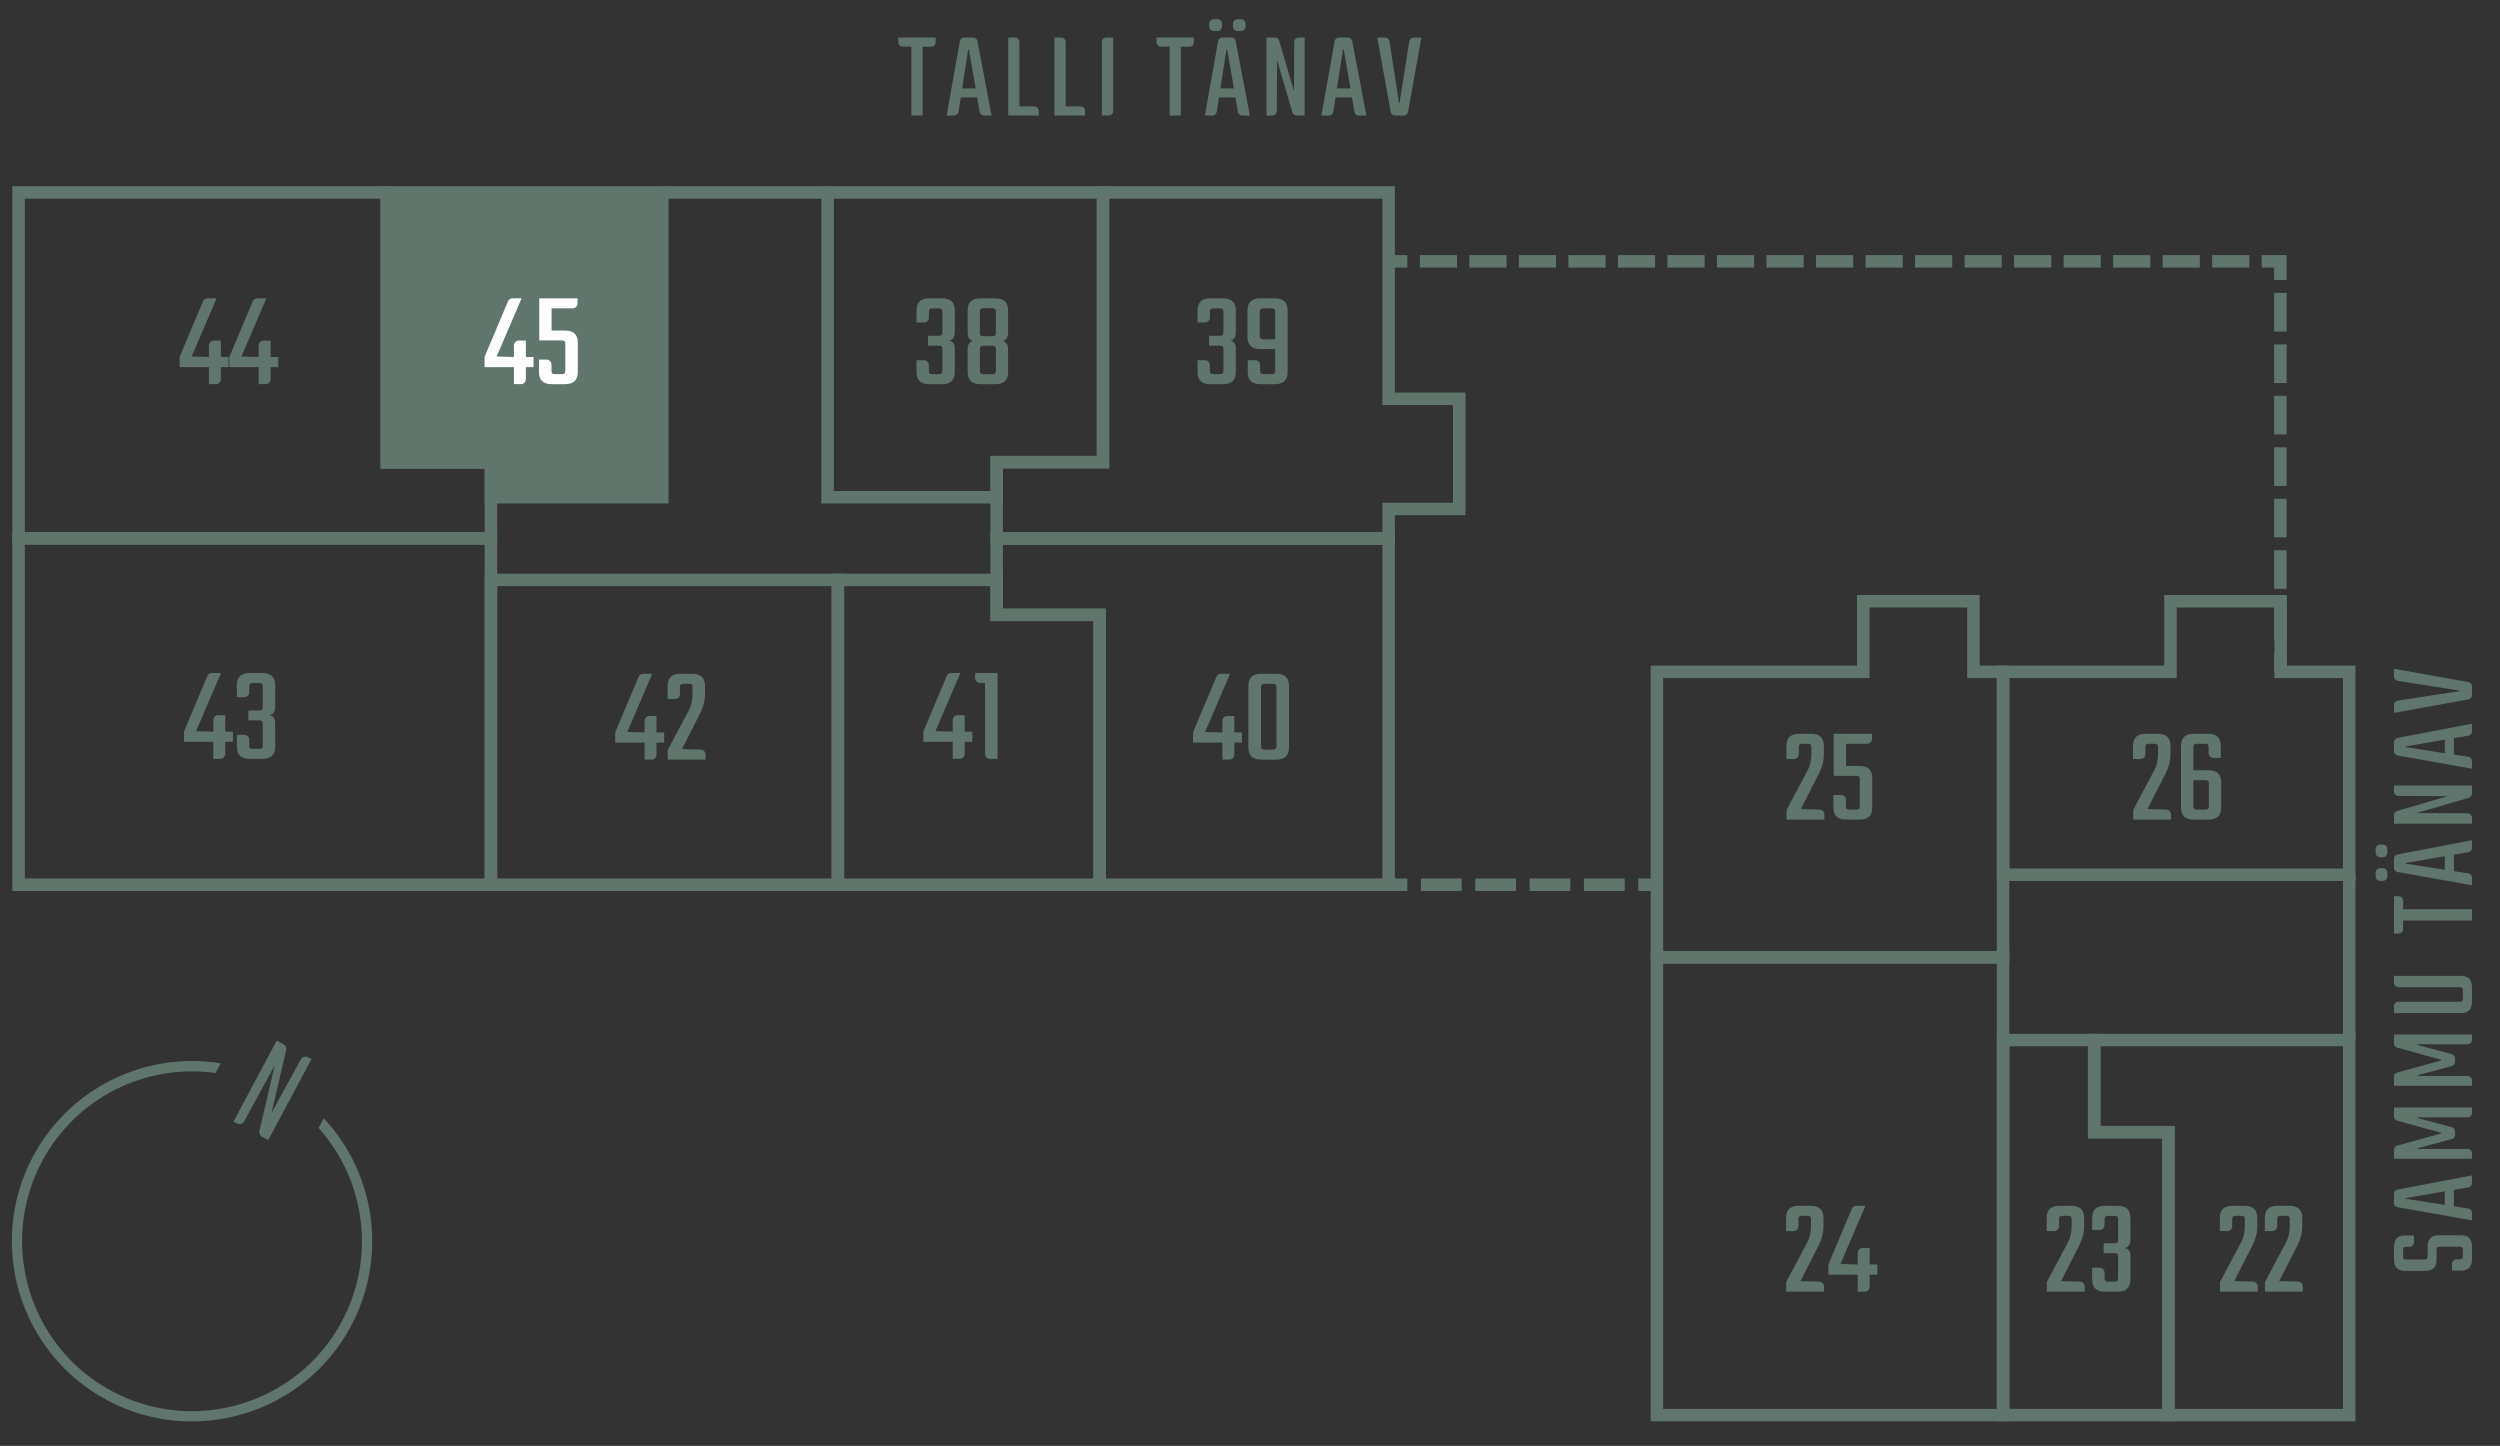 <?xml version="1.0" encoding="UTF-8"?><svg id="Layer_2" xmlns="http://www.w3.org/2000/svg" viewBox="0 0 200.576 116"><rect x="0" y="0" width="200.576" height="116" fill="#333333" stroke="none"/><g id="Base"><path d="M195.778,100.023c-.239,0-.289.05-.289.289v.74c0,.609-.3.909-.89.909h-1.649c-.59,0-.879-.31-.879-.93v-.979c0-.619.289-.929.879-.929h.72v.56c0,.189-.16.35-.35.35h-.23c-.239,0-.289.06-.289.3v.42c0,.239.05.3.289.3h1.39c.24,0,.29-.061.29-.3v-.729c0-.61.29-.92.879-.92h1.8c.589,0,.879.31.879.939v.97c0,.619-.29.93-.879.93h-.72v-.56c0-.19.159-.351.35-.351h.229c.24,0,.29-.06.29-.3v-.42c0-.239-.05-.289-.29-.289h-1.529Z" fill="#60766c" stroke-width="0"/><path d="M196.877,95.463v1.319l1.159.18c.17.03.29.18.29.35v.6l-5.967-1.06c-.17-.029-.289-.17-.289-.34v-.729c0-.17.119-.31.289-.34l5.967-1.139v.619c0,.17-.12.31-.29.34l-1.159.2ZM196.148,96.672v-1.089l-3.118.539c-.02,0-.02.021-.02.03s0,.02.02.03l3.118.489Z" fill="#60766c" stroke-width="0"/><path d="M198.326,92.972h-6.256v-.72c0-.16.109-.3.26-.34l3.518-.97c.01-.01.01-.02.01-.029s0-.03-.01-.03l-3.518-.97c-.15-.04-.26-.18-.26-.34v-.72h6.256v.44c0,.189-.16.35-.35.35h-3.998c-.02,0-.029.01-.029.03,0,.01.01.029.02.029l2.738.73c.15.039.26.18.26.339v.28c0,.16-.109.3-.26.34l-2.729.729c-.01,0-.02.021-.02.03,0,.02.01.03.03.03h3.987c.189,0,.35.159.35.35v.439Z" fill="#60766c" stroke-width="0"/><path d="M198.326,87.112h-6.256v-.72c0-.16.109-.3.26-.34l3.518-.97c.01-.01.01-.02.01-.029s0-.03-.01-.03l-3.518-.97c-.15-.04-.26-.18-.26-.34v-.72h6.256v.44c0,.189-.16.35-.35.35h-3.998c-.02,0-.029.01-.029.03,0,.01.01.029.02.029l2.738.73c.15.039.26.18.26.339v.28c0,.16-.109.3-.26.34l-2.729.729c-.01,0-.02.021-.02.03,0,.02.01.03.03.03h3.987c.189,0,.35.159.35.35v.439Z" fill="#60766c" stroke-width="0"/><path d="M192.071,78.294h5.377c.589,0,.879.31.879.939v1.109c0,.629-.29.939-.879.939h-5.377v-.56c0-.19.159-.351.35-.351h4.887c.24,0,.29-.06.29-.3v-.569c0-.25-.05-.3-.29-.3h-4.887c-.19,0-.35-.16-.35-.35v-.56Z" fill="#60766c" stroke-width="0"/><path d="M192.071,71.904h.379c.19,0,.351.149.351.35v.699h5.526v.899h-5.526v.7c0,.189-.16.35-.351.35h-.379v-2.998Z" fill="#60766c" stroke-width="0"/><path d="M190.95,68.773c-.189,0-.35-.159-.35-.35v-.31c0-.189.16-.35.35-.35h.24c.189,0,.35.16.35.35v.31c0,.19-.16.35-.35.35h-.24ZM190.95,70.672c-.189,0-.35-.16-.35-.35v-.32c0-.189.16-.35.35-.35h.24c.189,0,.35.16.35.35v.32c0,.189-.16.35-.35.35h-.24ZM196.877,68.573v1.319l1.159.18c.17.03.29.18.29.35v.6l-5.967-1.06c-.17-.029-.289-.17-.289-.34v-.729c0-.17.119-.31.289-.34l5.967-1.139v.619c0,.17-.12.31-.29.34l-1.159.2ZM196.148,69.782v-1.089l-3.118.539c-.02,0-.02.021-.02.03s0,.02.02.03l3.118.489Z" fill="#60766c" stroke-width="0"/><path d="M192.071,63.024h6.256v.65c0,.149-.1.289-.25.329l-4.197,1.229,4.098.021c.189,0,.35.159.35.35v.479h-6.256v-.689c0-.15.1-.29.249-.33l4.068-1.189-3.968-.02c-.19,0-.35-.16-.35-.35v-.48Z" fill="#60766c" stroke-width="0"/><path d="M196.877,59.224v1.319l1.159.18c.17.03.29.18.29.35v.6l-5.967-1.06c-.17-.029-.289-.17-.289-.34v-.729c0-.17.119-.31.289-.34l5.967-1.139v.619c0,.17-.12.31-.29.34l-1.159.2ZM196.148,60.433v-1.089l-3.118.539c-.02,0-.02.021-.02.03s0,.02.02.03l3.118.489Z" fill="#60766c" stroke-width="0"/><path d="M192.071,53.655l5.966,1.069c.17.03.29.18.29.35v.689c0,.17-.12.32-.29.351l-5.966,1.079v-.63c0-.18.13-.319.3-.35l4.937-.76c.011,0,.021-.01.021-.03,0-.01-.01-.02-.021-.02l-4.937-.779c-.17-.021-.3-.17-.3-.34v-.63Z" fill="#60766c" stroke-width="0"/><path d="M75.069,3.012v.38c0,.189-.149.35-.35.35h-.699v5.527h-.899V3.741h-.7c-.189,0-.35-.16-.35-.35v-.38h2.998Z" fill="#60766c" stroke-width="0"/><path d="M78.399,7.82h-1.319l-.18,1.159c-.03.17-.18.29-.35.29h-.6l1.06-5.967c.029-.17.17-.29.34-.29h.729c.17,0,.31.12.34.29l1.139,5.967h-.619c-.17,0-.31-.12-.34-.29l-.2-1.159ZM77.19,7.09h1.089l-.539-3.118c0-.021-.021-.021-.03-.021s-.02,0-.03.021l-.489,3.118Z" fill="#60766c" stroke-width="0"/><path d="M81.789,8.539h1.199c.19,0,.35.159.35.35v.38h-2.448V3.012h.55c.189,0,.35.16.35.35v5.178Z" fill="#60766c" stroke-width="0"/><path d="M85.499,8.539h1.199c.19,0,.35.159.35.35v.38h-2.448V3.012h.55c.189,0,.35.16.35.35v5.178Z" fill="#60766c" stroke-width="0"/><path d="M89.309,3.012v5.907c0,.189-.159.35-.35.35h-.55V3.362c0-.189.16-.35.35-.35h.55Z" fill="#60766c" stroke-width="0"/><path d="M95.788,3.012v.38c0,.189-.149.35-.35.35h-.699v5.527h-.899V3.741h-.7c-.189,0-.35-.16-.35-.35v-.38h2.998Z" fill="#60766c" stroke-width="0"/><path d="M99.118,7.82h-1.319l-.18,1.159c-.03.17-.18.29-.35.29h-.6l1.06-5.967c.029-.17.17-.29.34-.29h.729c.17,0,.31.12.34.29l1.139,5.967h-.619c-.17,0-.31-.12-.34-.29l-.2-1.159ZM97.02,1.893c0-.19.16-.35.35-.35h.32c.189,0,.35.159.35.35v.239c0,.19-.16.351-.35.351h-.32c-.189,0-.35-.16-.35-.351v-.239ZM97.909,7.09h1.089l-.539-3.118c0-.021-.021-.021-.03-.021s-.02,0-.03.021l-.489,3.118ZM98.919,1.893c0-.19.159-.35.35-.35h.31c.189,0,.35.159.35.35v.239c0,.19-.16.351-.35.351h-.31c-.19,0-.35-.16-.35-.351v-.239Z" fill="#60766c" stroke-width="0"/><path d="M104.668,3.012v6.257h-.65c-.149,0-.289-.101-.329-.25l-1.229-4.198-.021,4.099c0,.189-.159.35-.35.35h-.479V3.012h.689c.15,0,.29.1.33.25l1.189,4.067.02-3.968c0-.189.16-.35.35-.35h.48Z" fill="#60766c" stroke-width="0"/><path d="M108.468,7.82h-1.319l-.18,1.159c-.03.17-.18.29-.35.29h-.6l1.06-5.967c.029-.17.17-.29.34-.29h.729c.17,0,.31.12.34.29l1.139,5.967h-.619c-.17,0-.31-.12-.34-.29l-.2-1.159ZM107.259,7.09h1.089l-.539-3.118c0-.021-.021-.021-.03-.021s-.02,0-.03.021l-.489,3.118Z" fill="#60766c" stroke-width="0"/><path d="M114.037,3.012l-1.069,5.967c-.03.17-.18.29-.35.29h-.689c-.17,0-.32-.12-.351-.29l-1.079-5.967h.63c.18,0,.319.13.35.3l.76,4.938c0,.01.01.02.03.02.01,0,.02-.01.02-.02l.779-4.938c.021-.17.17-.3.34-.3h.63Z" fill="#60766c" stroke-width="0"/><polygon id="_3-44" points="39.388 43.191 1.49 43.191 1.49 15.44 31.031 15.44 31.031 37.105 39.388 37.105 39.388 43.191" fill="none" stroke="#60766c" stroke-miterlimit="10"/><rect id="_3-43" x="1.49" y="43.191" width="37.898" height="27.79" fill="none" stroke="#60766c" stroke-miterlimit="10"/><rect id="_3-42" x="39.388" y="46.527" width="27.837" height="24.455" fill="none" stroke="#60766c" stroke-miterlimit="10"/><polygon id="_3-41" points="88.228 70.981 67.224 70.981 67.224 46.527 79.964 46.527 79.964 49.332 88.228 49.332 88.228 70.981" fill="none" stroke="#60766c" stroke-miterlimit="10"/><polygon id="_3-38" points="79.964 39.895 66.399 39.895 66.399 15.44 88.494 15.44 88.494 37.079 79.964 37.079 79.964 39.895" fill="none" stroke="#60766c" stroke-miterlimit="10"/><polygon id="_8-25" points="160.708 76.807 132.937 76.807 132.937 53.904 149.489 53.904 149.489 48.24 158.331 48.24 158.331 53.904 160.708 53.904 160.708 70.187 160.708 70.187 160.708 76.807" fill="none" stroke="#60766c" stroke-miterlimit="10"/><polygon id="_3-45" points="53.135 39.895 39.388 39.895 39.388 37.105 31.031 37.105 31.031 15.44 53.135 15.44 53.135 39.895" fill="#60766c" stroke="#60766c" stroke-miterlimit="10"/><polygon id="_3-40" points="111.411 70.981 88.228 70.981 88.228 49.332 79.964 49.332 79.964 43.204 111.411 43.204 111.411 45.588 111.411 45.588 111.411 54.431 111.411 54.431 111.411 70.981" fill="none" stroke="#60766c" stroke-miterlimit="10"/><polygon id="_3-39" points="111.411 15.44 88.494 15.44 88.494 37.079 79.964 37.079 79.964 39.895 79.964 39.895 79.964 43.204 111.411 43.204 111.411 40.834 117.076 40.834 117.076 31.992 111.411 31.992 111.411 15.44" fill="none" stroke="#60766c" stroke-miterlimit="10"/><polygon id="_8-24" points="160.708 113.535 132.937 113.535 132.937 76.807 160.708 76.807 160.708 83.437 160.708 83.437 160.708 113.535" fill="none" stroke="#60766c" stroke-miterlimit="10"/><polygon id="_8-26" points="188.478 70.18 160.708 70.18 160.708 53.904 174.137 53.904 174.137 48.241 182.979 48.241 182.979 53.904 188.478 53.904 188.478 70.18" fill="none" stroke="#60766c" stroke-miterlimit="10"/><polygon id="_8-23" points="160.708 113.535 160.708 83.443 168.016 83.443 168.016 90.833 173.972 90.833 173.972 113.535 160.708 113.535" fill="none" stroke="#60766c" stroke-miterlimit="10"/><polygon id="_8-22" points="173.972 113.535 173.972 90.833 168.016 90.833 168.016 83.443 188.478 83.443 188.478 113.535 173.972 113.535" fill="none" stroke="#60766c" stroke-miterlimit="10"/><rect id="frame" width="200" height="116" fill="none" stroke-width="0"/><line x1="182.957" y1="53.904" x2="182.957" y2="52.404" fill="none" stroke="#60766c" stroke-miterlimit="10"/><line x1="182.957" y1="51.372" x2="182.957" y2="22.983" fill="none" stroke="#60766c" stroke-dasharray="0 0 3.097 1.032" stroke-miterlimit="10"/><polyline points="182.957 22.467 182.957 20.967 181.457 20.967" fill="none" stroke="#60766c" stroke-miterlimit="10"/><line x1="180.464" y1="20.967" x2="113.408" y2="20.967" fill="none" stroke="#60766c" stroke-dasharray="0 0 2.98 .993" stroke-miterlimit="10"/><line x1="112.911" y1="20.967" x2="111.411" y2="20.967" fill="none" stroke="#60766c" stroke-miterlimit="10"/><line x1="111.412" y1="70.981" x2="112.912" y2="70.981" fill="none" stroke="#60766c" stroke-miterlimit="10"/><line x1="114.002" y1="70.981" x2="130.892" y2="70.981" fill="none" stroke="#60766c" stroke-dasharray="0 0 3.269 1.09" stroke-miterlimit="10"/><line x1="131.437" y1="70.981" x2="132.937" y2="70.981" fill="none" stroke="#60766c" stroke-miterlimit="10"/><line x1="188.478" y1="83.443" x2="188.478" y2="70.183" fill="none" stroke="#60766c" stroke-miterlimit="10"/><line x1="66.399" y1="15.44" x2="53.135" y2="15.44" fill="none" stroke="#60766c" stroke-miterlimit="10"/><path d="M179.09,98.382c0,.209-.177.386-.386.386h-.604v-1.057c0-.649.341-.968,1.022-.968h.946c.693,0,1.034.318,1.034.968v.693c0,.517-.132,1.012-.385,1.507l-1.463,2.872,1.507.044c.209,0,.385.176.385.385v.418h-3.036v-.771l1.684-3.168c.209-.385.308-.825.308-1.32v-.506c0-.265-.055-.319-.33-.319h-.352c-.265,0-.33.055-.33.319v.517Z" fill="#60766c" stroke-width="0"/><path d="M182.698,98.382c0,.209-.177.386-.386.386h-.604v-1.057c0-.649.341-.968,1.022-.968h.946c.693,0,1.034.318,1.034.968v.693c0,.517-.132,1.012-.385,1.507l-1.463,2.872,1.507.044c.209,0,.385.176.385.385v.418h-3.036v-.771l1.684-3.168c.209-.385.308-.825.308-1.32v-.506c0-.265-.055-.319-.33-.319h-.352c-.265,0-.33.055-.33.319v.517Z" fill="#60766c" stroke-width="0"/><path d="M165.196,98.382c0,.209-.177.386-.386.386h-.604v-1.057c0-.649.341-.968,1.022-.968h.946c.693,0,1.034.318,1.034.968v.693c0,.517-.132,1.012-.385,1.507l-1.463,2.872,1.507.044c.209,0,.385.176.385.385v.418h-3.036v-.771l1.684-3.168c.209-.385.308-.825.308-1.32v-.506c0-.265-.055-.319-.33-.319h-.352c-.265,0-.33.055-.33.319v.517Z" fill="#60766c" stroke-width="0"/><path d="M168.847,98.294c0,.209-.177.385-.386.385h-.604v-.968c0-.649.341-.968,1.022-.968h1.013c.693,0,1.034.318,1.034.968v1.738c0,.385-.144.616-.44.683.297.065.44.274.44.638v1.893c0,.648-.341.968-1.034.968h-1.013c-.682,0-1.022-.319-1.022-.968v-.957h.604c.209,0,.386.176.386.385v.418c0,.264.065.319.33.319h.429c.264,0,.33-.056.33-.319v-1.65c0-.264-.066-.319-.33-.319h-.825v-.792h.825c.264,0,.33-.055.33-.318v-1.562c0-.265-.066-.319-.33-.319h-.429c-.265,0-.33.055-.33.319v.429Z" fill="#60766c" stroke-width="0"/><path d="M144.287,98.382c0,.209-.177.386-.386.386h-.604v-1.057c0-.649.341-.968,1.022-.968h.946c.693,0,1.034.318,1.034.968v.693c0,.517-.132,1.012-.385,1.507l-1.463,2.872,1.507.044c.209,0,.385.176.385.385v.418h-3.036v-.771l1.684-3.168c.209-.385.308-.825.308-1.32v-.506c0-.265-.055-.319-.33-.319h-.352c-.265,0-.33.055-.33.319v.517Z" fill="#60766c" stroke-width="0"/><path d="M150.622,101.451v.814h-.615v.979c0,.209-.177.385-.386.385h-.572v-1.364h-2.354v-.825l1.881-4.467c.055-.143.198-.23.353-.23h.736l-2.002,4.664,1.386.044v-.935c0-.209.177-.385.386-.385h.572v1.319h.615Z" fill="#60766c" stroke-width="0"/><path d="M172.126,60.511c0,.209-.177.385-.386.385h-.604v-1.057c0-.648.341-.968,1.022-.968h.946c.693,0,1.034.319,1.034.968v.693c0,.518-.132,1.012-.385,1.507l-1.463,2.872,1.507.044c.209,0,.385.176.385.385v.418h-3.036v-.771l1.684-3.168c.209-.385.308-.825.308-1.32v-.506c0-.264-.055-.319-.33-.319h-.352c-.265,0-.33.056-.33.319v.518Z" fill="#60766c" stroke-width="0"/><path d="M175.975,61.797h1.211c.682,0,1.022.33,1.022.979v2.014c0,.648-.341.968-1.022.968h-1.167c-.692,0-1.034-.319-1.034-.968v-4.951c0-.648.342-.968,1.034-.968h1.134c.682,0,1.023.319,1.023.968v.969h-.595c-.209,0-.385-.177-.385-.386v-.429c0-.264-.066-.319-.33-.319h-.562c-.264,0-.33.056-.33.319v1.804ZM177.218,62.908c0-.253-.065-.319-.33-.319h-.913v2.047c0,.264.066.319.33.319h.583c.265,0,.33-.056.33-.319v-1.728Z" fill="#60766c" stroke-width="0"/><path d="M144.316,60.51c0,.209-.177.386-.386.386h-.604v-1.057c0-.648.341-.968,1.022-.968h.946c.693,0,1.034.319,1.034.968v.693c0,.517-.132,1.012-.385,1.507l-1.463,2.872,1.507.044c.209,0,.385.176.385.385v.418h-3.036v-.771l1.684-3.168c.209-.385.308-.825.308-1.32v-.506c0-.264-.055-.319-.33-.319h-.352c-.265,0-.33.056-.33.319v.517Z" fill="#60766c" stroke-width="0"/><path d="M148.11,61.456h1.067c.693,0,1.034.319,1.034.969v2.365c0,.648-.341.968-1.034.968h-1.057c-.682,0-1.022-.319-1.022-.968v-1.002h.615c.21,0,.386.177.386.386v.462c0,.264.065.319.33.319h.451c.264,0,.33-.056.33-.319v-2.058c0-.264-.066-.33-.33-.33h-1.761v-3.377h3.069v.418c0,.209-.176.385-.385.385h-1.694v1.782Z" fill="#60766c" stroke-width="0"/><path d="M53.286,58.767v.814h-.616v.979c0,.209-.176.385-.385.385h-.572v-1.364h-2.354v-.825l1.882-4.466c.055-.144.198-.231.352-.231h.737l-2.002,4.664,1.386.044v-.935c0-.209.176-.385.385-.385h.572v1.319h.616Z" fill="#60766c" stroke-width="0"/><path d="M54.551,55.697c0,.209-.176.386-.386.386h-.604v-1.057c0-.648.341-.968,1.023-.968h.945c.693,0,1.034.319,1.034.968v.693c0,.517-.132,1.012-.385,1.507l-1.463,2.872,1.507.044c.209,0,.385.176.385.385v.418h-3.036v-.771l1.684-3.168c.209-.385.308-.825.308-1.32v-.506c0-.264-.055-.319-.33-.319h-.352c-.265,0-.33.056-.33.319v.517Z" fill="#60766c" stroke-width="0"/><path d="M18.688,58.703v.813h-.616v.979c0,.209-.176.385-.385.385h-.572v-1.364h-2.354v-.825l1.881-4.466c.056-.144.198-.231.353-.231h.737l-2.003,4.665,1.387.044v-.936c0-.209.176-.385.385-.385h.572v1.32h.616Z" fill="#60766c" stroke-width="0"/><path d="M19.995,55.545c0,.209-.176.386-.385.386h-.605v-.969c0-.648.342-.968,1.023-.968h1.013c.692,0,1.034.319,1.034.968v1.738c0,.386-.144.616-.44.683.297.065.44.274.44.638v1.893c0,.649-.342.968-1.034.968h-1.013c-.682,0-1.023-.318-1.023-.968v-.957h.605c.209,0,.385.176.385.385v.418c0,.265.066.319.33.319h.43c.264,0,.33-.055.33-.319v-1.65c0-.264-.066-.318-.33-.318h-.825v-.793h.825c.264,0,.33-.055.33-.318v-1.562c0-.264-.066-.319-.33-.319h-.43c-.264,0-.33.056-.33.319v.429Z" fill="#60766c" stroke-width="0"/><path d="M18.336,28.644v.813h-.616v.979c0,.209-.176.385-.385.385h-.572v-1.364h-2.354v-.825l1.881-4.466c.056-.144.198-.231.353-.231h.737l-2.003,4.665,1.387.044v-.936c0-.209.176-.385.385-.385h.572v1.32h.616Z" fill="#60766c" stroke-width="0"/><path d="M22.328,28.644v.813h-.616v.979c0,.209-.176.385-.385.385h-.572v-1.364h-2.354v-.825l1.882-4.466c.055-.144.198-.231.352-.231h.737l-2.002,4.665,1.386.044v-.936c0-.209.176-.385.385-.385h.572v1.32h.616Z" fill="#60766c" stroke-width="0"/><path d="M42.804,28.644v.813h-.616v.979c0,.209-.176.385-.385.385h-.572v-1.364h-2.354v-.825l1.882-4.466c.055-.144.198-.231.352-.231h.737l-2.002,4.665,1.386.044v-.936c0-.209.176-.385.385-.385h.572v1.32h.616Z" fill="#fff" stroke-width="0"/><path d="M44.255,26.52h1.067c.693,0,1.034.319,1.034.969v2.365c0,.649-.341.968-1.034.968h-1.056c-.683,0-1.023-.318-1.023-.968v-1.001h.616c.209,0,.385.176.385.385v.462c0,.265.066.319.33.319h.451c.264,0,.33-.055.33-.319v-2.058c0-.264-.066-.329-.33-.329h-1.761v-3.378h3.07v.418c0,.209-.177.385-.386.385h-1.694v1.782Z" fill="#fff" stroke-width="0"/><path d="M74.523,25.487c0,.209-.176.385-.385.385h-.605v-.968c0-.649.341-.969,1.023-.969h1.012c.693,0,1.034.319,1.034.969v1.738c0,.385-.143.616-.44.682.298.066.44.275.44.639v1.892c0,.649-.341.969-1.034.969h-1.012c-.683,0-1.023-.319-1.023-.969v-.957h.605c.209,0,.385.177.385.386v.418c0,.264.065.318.33.318h.429c.265,0,.33-.055.33-.318v-1.65c0-.265-.065-.319-.33-.319h-.825v-.792h.825c.265,0,.33-.055.33-.319v-1.562c0-.265-.065-.319-.33-.319h-.429c-.265,0-.33.055-.33.319v.429Z" fill="#60766c" stroke-width="0"/><path d="M80.881,26.675c0,.385-.144.615-.43.682.286.077.43.297.43.649v1.848c0,.649-.342.969-1.023.969h-1.199c-.683,0-1.023-.319-1.023-.969v-1.848c0-.353.144-.572.43-.649-.286-.066-.43-.297-.43-.682v-1.771c0-.649.341-.969,1.023-.969h1.199c.682,0,1.023.319,1.023.969v1.771ZM79.902,25.046c0-.121-.022-.209-.055-.253-.044-.044-.133-.065-.265-.065h-.648c-.133,0-.221.021-.254.065-.044.044-.065.132-.065.253v1.606c0,.121.021.209.065.253.033.044.121.066.254.066h.648c.132,0,.221-.022.265-.066.032-.044.055-.132.055-.253v-1.606ZM79.902,28.05c0-.121-.022-.209-.055-.253-.044-.044-.133-.066-.265-.066h-.648c-.133,0-.221.022-.254.066-.044.044-.065.132-.065.253v1.65c0,.132.021.22.065.264.033.044.121.066.254.066h.648c.132,0,.221-.022.265-.066.032-.044.055-.132.055-.264v-1.65Z" fill="#60766c" stroke-width="0"/><path d="M97.07,25.486c0,.209-.176.386-.385.386h-.605v-.969c0-.648.342-.968,1.023-.968h1.012c.693,0,1.035.319,1.035.968v1.738c0,.386-.145.616-.441.683.297.065.441.274.441.638v1.893c0,.649-.342.968-1.035.968h-1.012c-.682,0-1.023-.318-1.023-.968v-.957h.605c.209,0,.385.176.385.385v.418c0,.265.066.319.33.319h.43c.264,0,.33-.055.33-.319v-1.65c0-.264-.066-.318-.33-.318h-.826v-.793h.826c.264,0,.33-.055.33-.318v-1.562c0-.264-.066-.319-.33-.319h-.43c-.264,0-.33.056-.33.319v.429Z" fill="#60766c" stroke-width="0"/><path d="M102.273,23.935c.693,0,1.035.319,1.035.968v4.951c0,.649-.342.968-1.035.968h-1.133c-.693,0-1.033-.318-1.033-.968v-.957h.604c.209,0,.387.176.387.385v.418c0,.265.055.319.33.319h.561c.264,0,.318-.055.318-.319v-1.694h-1.199c-.682,0-1.023-.33-1.023-.979v-2.124c0-.648.342-.968,1.023-.968h1.166ZM102.306,27.224v-2.167c0-.264-.055-.319-.318-.319h-.584c-.264,0-.33.056-.33.319v1.849c0,.253.066.318.33.318h.902Z" fill="#60766c" stroke-width="0"/><path d="M78.01,58.702v.814h-.616v.979c0,.209-.176.385-.386.385h-.571v-1.364h-2.354v-.825l1.881-4.466c.056-.144.198-.232.353-.232h.737l-2.003,4.666,1.387.043v-.935c0-.209.176-.386.385-.386h.572v1.32h.616Z" fill="#60766c" stroke-width="0"/><path d="M80.034,53.993v6.888h-.616c-.209,0-.386-.176-.386-.385v-5.699h-.406c-.209,0-.386-.176-.386-.385v-.419h1.794Z" fill="#60766c" stroke-width="0"/><path d="M99.644,58.767v.814h-.616v.979c0,.209-.176.385-.386.385h-.571v-1.364h-2.354v-.825l1.881-4.466c.056-.144.198-.232.353-.232h.737l-2.003,4.666,1.387.043v-.935c0-.209.176-.386.385-.386h.572v1.32h.616Z" fill="#60766c" stroke-width="0"/><path d="M103.416,59.978c0,.648-.342.968-1.023.968h-1.199c-.693,0-1.034-.319-1.034-.968v-4.951c0-.648.341-.969,1.034-.969h1.199c.682,0,1.023.32,1.023.969v4.951ZM102.414,55.181c0-.133-.021-.221-.065-.264-.044-.033-.132-.056-.265-.056h-.594c-.253,0-.319.056-.319.319v4.643c0,.132.022.22.066.253.033.044.121.066.253.066h.594c.133,0,.221-.022.265-.066.044-.033.065-.121.065-.253v-4.643Z" fill="#60766c" stroke-width="0"/><rect id="frame-2" x="0" width="200" height="116" fill="none" stroke-width="0"/><path d="M24.986,84.977l-3.463,6.493-.501-.267c-.167-.089-.252-.282-.21-.461l1.228-5.271-2.452,4.498c-.106.198-.361.277-.56.171l-.292-.156,3.463-6.493.553.295c.167.089.252.282.21.46l-1.186,5.066,2.357-4.32c.106-.199.361-.277.56-.171l.292.156Z" fill="#60766c" stroke-width="0"/><path d="M25.976,89.721l-.414.777c3.808,4.256,4.572,10.447,1.874,15.506-3.538,6.634-11.813,9.153-18.447,5.615S-.165,99.806,3.373,93.172c2.698-5.059,8.265-7.874,13.92-7.084l.414-.777c-6.099-.984-12.151,2.019-15.059,7.474-3.751,7.034-1.08,15.808,5.954,19.559,7.034,3.751,15.808,1.08,19.559-5.954,2.909-5.454,2.031-12.153-2.185-16.669Z" fill="#60766c" stroke-width="0"/></g></svg>
